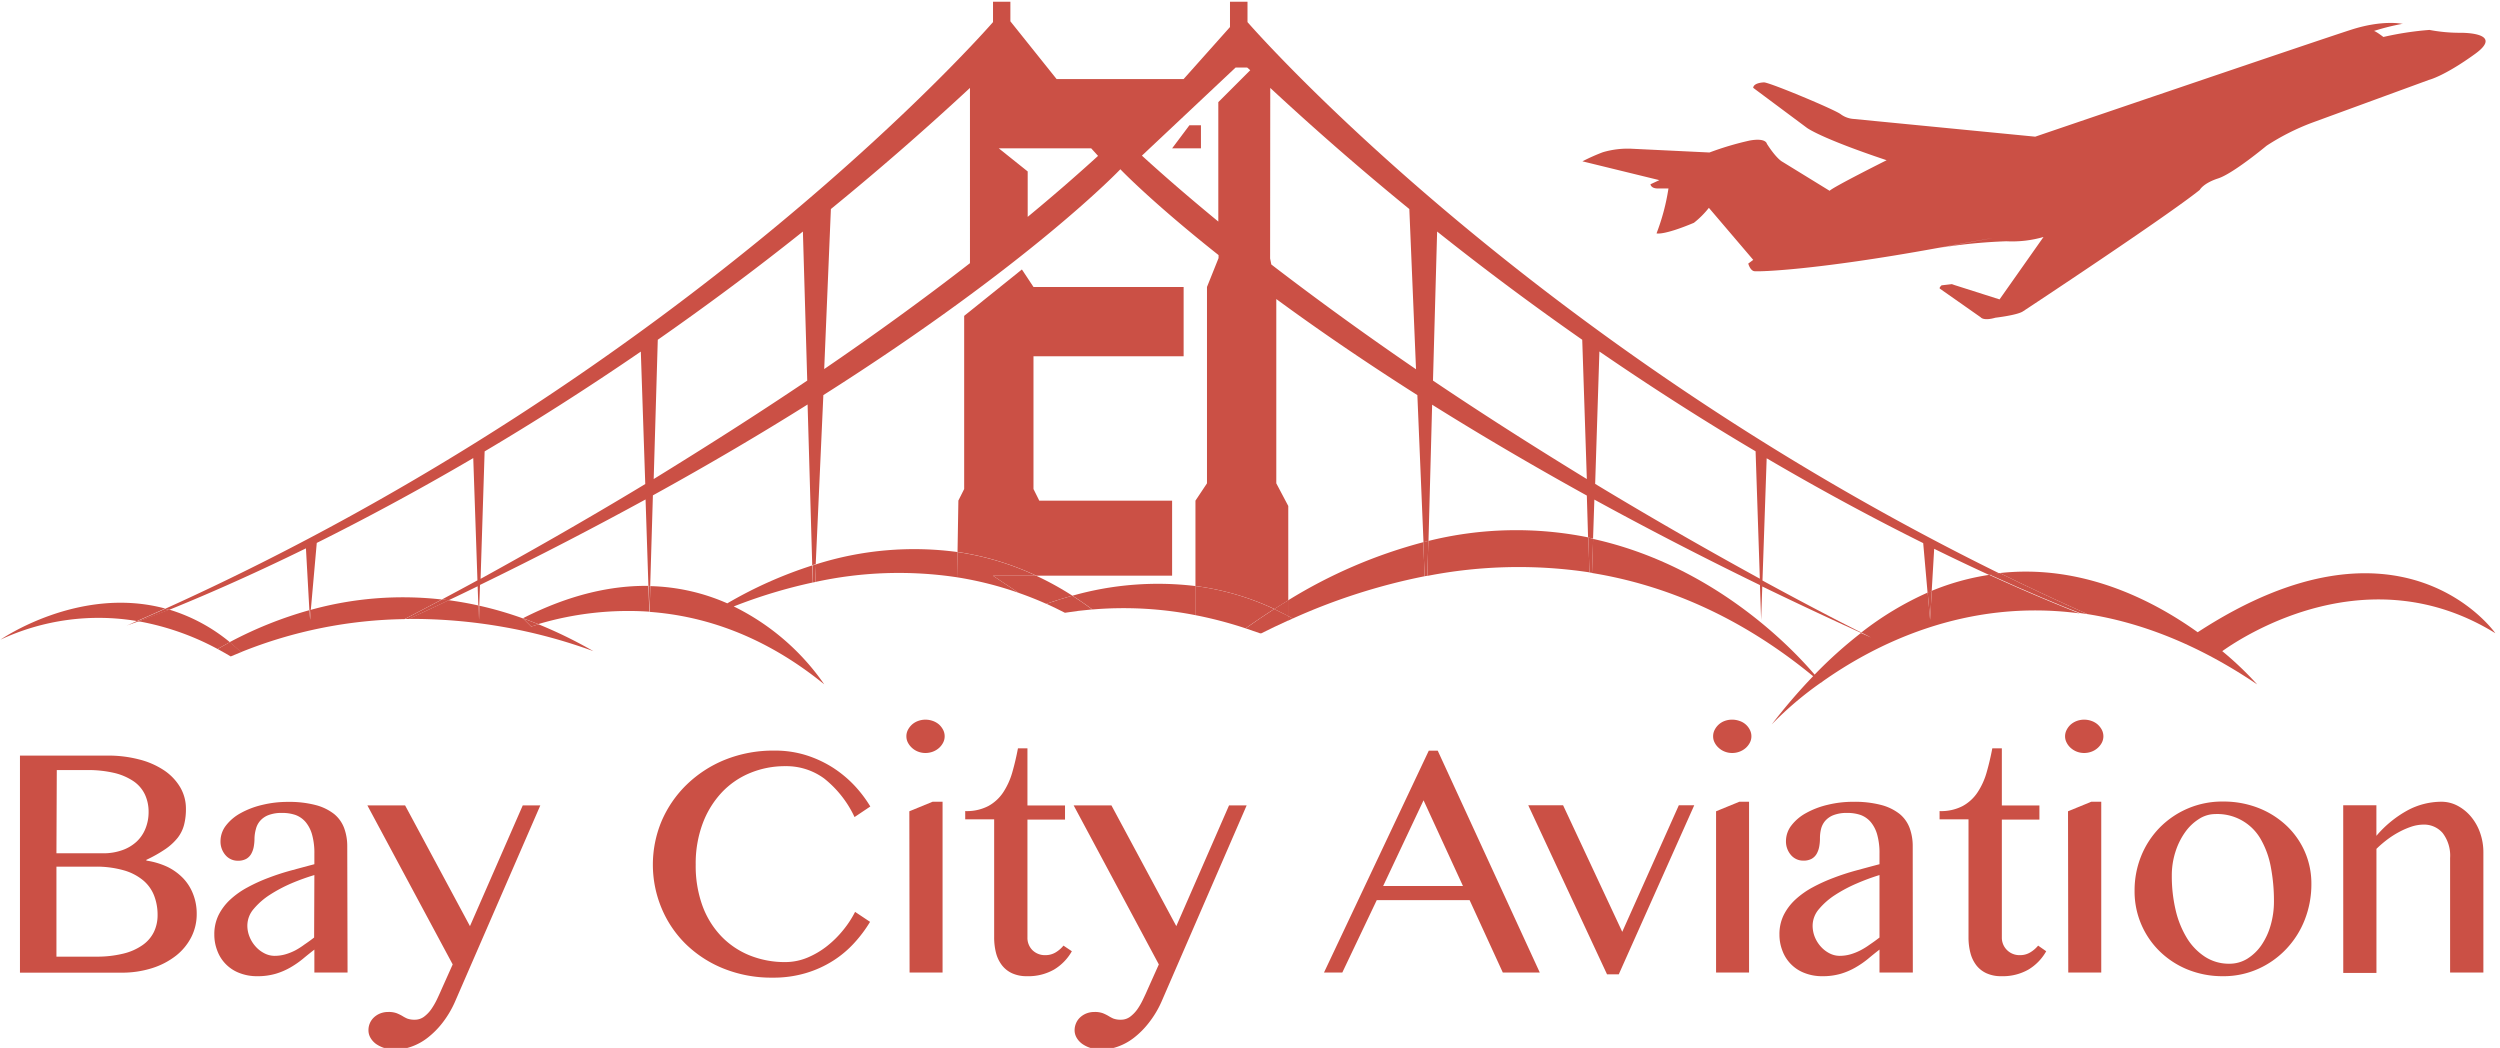 <svg xmlns="http://www.w3.org/2000/svg" viewBox="0 0 501 210"><defs><style>.cls-1{fill:#cb5045;}.cls-2{fill:none;}</style></defs><g id="BCA"><path class="cls-1" d="M4,151.42H21.51a24.47,24.47,0,0,1,6.36.77,16.05,16.05,0,0,1,5,2.18,10.58,10.58,0,0,1,3.23,3.38,8.43,8.43,0,0,1,1.16,4.35,12.4,12.4,0,0,1-.37,3.18,7.23,7.23,0,0,1-1.28,2.61,11.39,11.39,0,0,1-2.44,2.25,27.08,27.08,0,0,1-3.84,2.17v.15a15.47,15.47,0,0,1,4.18,1.24A11.22,11.22,0,0,1,36.7,176a9.55,9.55,0,0,1,2,3.18,10.67,10.67,0,0,1,.72,4,10.12,10.12,0,0,1-1.08,4.61,11.29,11.29,0,0,1-3.07,3.73A15.18,15.18,0,0,1,30.53,194a19.84,19.84,0,0,1-6.26.92H4ZM11.31,171H20.6a11.25,11.25,0,0,0,3.91-.63,8.24,8.24,0,0,0,2.88-1.72A7.23,7.23,0,0,0,29.17,166a8.73,8.73,0,0,0,.61-3.27,8.19,8.19,0,0,0-.72-3.47,6.69,6.69,0,0,0-2.24-2.66A11.73,11.73,0,0,0,23,154.92a23,23,0,0,0-5.62-.6h-6Zm0,20.71H19.2a21.93,21.93,0,0,0,5.53-.61,11.22,11.22,0,0,0,3.85-1.71,6.93,6.93,0,0,0,2.26-2.62,7.74,7.74,0,0,0,.74-3.4,10.62,10.62,0,0,0-.67-3.82,7.58,7.58,0,0,0-2.14-3.06,10.59,10.59,0,0,0-3.9-2.06,20,20,0,0,0-5.89-.75H11.31Z"/><path class="cls-1" d="M69.65,194.89H63V190.3c-.78.61-1.56,1.23-2.31,1.86a18.81,18.81,0,0,1-2.46,1.7,13.73,13.73,0,0,1-2.94,1.27,12.85,12.85,0,0,1-3.75.5,9.51,9.51,0,0,1-3.58-.65,7.57,7.57,0,0,1-4.4-4.42,8.85,8.85,0,0,1-.61-3.31,8.65,8.65,0,0,1,.86-3.89,10.92,10.92,0,0,1,2.35-3.1,16.84,16.84,0,0,1,3.46-2.44,33,33,0,0,1,4.2-1.91c1.49-.57,3-1.06,4.59-1.49s3.1-.84,4.59-1.23V171.1a13.63,13.63,0,0,0-.46-3.84,6.78,6.78,0,0,0-1.3-2.53,4.92,4.92,0,0,0-2-1.4,8.14,8.14,0,0,0-2.7-.42,7.33,7.33,0,0,0-2.75.44,4.19,4.19,0,0,0-1.67,1.16,3.88,3.88,0,0,0-.83,1.61A7.64,7.64,0,0,0,51,168a9.32,9.32,0,0,1-.15,1.69,4.58,4.58,0,0,1-.51,1.43,2.67,2.67,0,0,1-1,1,3.32,3.32,0,0,1-1.64.37,3.2,3.2,0,0,1-2.51-1.12,4.14,4.14,0,0,1-1-2.81,5.13,5.13,0,0,1,1.08-3.11,9.34,9.34,0,0,1,2.94-2.49,16.68,16.68,0,0,1,4.31-1.65,21.31,21.31,0,0,1,5.18-.61,20.79,20.79,0,0,1,5.58.64,10.1,10.1,0,0,1,3.69,1.8,6.65,6.65,0,0,1,2,2.81,10.47,10.47,0,0,1,.62,3.67ZM63,175.36A44.43,44.43,0,0,0,58.45,177a29.52,29.52,0,0,0-4.33,2.29,14.38,14.38,0,0,0-3.27,2.85,5.12,5.12,0,0,0-1.28,3.32,5.93,5.93,0,0,0,.46,2.32,6.52,6.52,0,0,0,1.21,1.92A5.94,5.94,0,0,0,53,191.05a4.45,4.45,0,0,0,2,.5,7.87,7.87,0,0,0,2.15-.29,11,11,0,0,0,2-.79A14.52,14.52,0,0,0,61,189.29q1-.67,1.95-1.41Z"/><path class="cls-1" d="M73.62,161.4h7.56l13,24.2,10.58-24.2h3.52L91.17,200.77A19.88,19.88,0,0,1,88.65,205a16.89,16.89,0,0,1-3,3,11.53,11.53,0,0,1-3.23,1.76,10.08,10.08,0,0,1-3.25.57,7.36,7.36,0,0,1-2.08-.29,6.22,6.22,0,0,1-1.7-.81A4,4,0,0,1,74.26,208a3,3,0,0,1-.42-1.56,3.49,3.49,0,0,1,1.06-2.52,4.09,4.09,0,0,1,1.25-.81,4.33,4.33,0,0,1,1.65-.31,4.65,4.65,0,0,1,1.67.24,8.81,8.81,0,0,1,1.11.53,7.83,7.83,0,0,0,1,.54,4.17,4.17,0,0,0,1.54.24,3.06,3.06,0,0,0,1.84-.59,6.64,6.64,0,0,0,1.45-1.49,14.45,14.45,0,0,0,1.16-2c.34-.72.64-1.37.91-2l2.24-5Z"/><path class="cls-1" d="M139.42,173.3a23.37,23.37,0,0,0,1.35,8.21,17.53,17.53,0,0,0,3.77,6.11,16.4,16.4,0,0,0,5.69,3.84,18.79,18.79,0,0,0,7.14,1.34,11.57,11.57,0,0,0,4.41-.88,16.76,16.76,0,0,0,3.94-2.31,20.45,20.45,0,0,0,3.27-3.24,20.09,20.09,0,0,0,2.37-3.63l3,2a26.53,26.53,0,0,1-3.16,4.22A20.79,20.79,0,0,1,167,192.5a21.55,21.55,0,0,1-5.42,2.48,22.7,22.7,0,0,1-6.77.94A25.69,25.69,0,0,1,145,194.1a23.22,23.22,0,0,1-7.56-4.9,21.81,21.81,0,0,1-4.86-7.2,22.66,22.66,0,0,1,0-17.44,22.62,22.62,0,0,1,5-7.29,23.94,23.94,0,0,1,7.67-5,25.93,25.93,0,0,1,9.95-1.85,20.82,20.82,0,0,1,6.37.93,22.66,22.66,0,0,1,5.33,2.48,23.21,23.21,0,0,1,4.3,3.56,25.11,25.11,0,0,1,3.21,4.23l-3.16,2.12a21.45,21.45,0,0,0-6.1-7.74,12.8,12.8,0,0,0-7.74-2.46,18.25,18.25,0,0,0-7.07,1.36,16.33,16.33,0,0,0-5.71,3.92,18.62,18.62,0,0,0-3.82,6.23A22.93,22.93,0,0,0,139.42,173.3Z"/><path class="cls-1" d="M185.46,144.22a4.45,4.45,0,0,1,1.49.26,3.93,3.93,0,0,1,1.23.71,3.87,3.87,0,0,1,.82,1.07,2.77,2.77,0,0,1,.31,1.3,2.71,2.71,0,0,1-.31,1.27,3.68,3.68,0,0,1-.82,1.06,4,4,0,0,1-1.23.74,4.22,4.22,0,0,1-1.49.27,4,4,0,0,1-1.47-.27,3.78,3.78,0,0,1-1.21-.74,3.71,3.71,0,0,1-.83-1.06,2.71,2.71,0,0,1-.31-1.27,2.77,2.77,0,0,1,.31-1.3,3.9,3.9,0,0,1,.83-1.07,3.72,3.72,0,0,1,1.21-.71A4.25,4.25,0,0,1,185.46,144.22Zm-3.23,18.36,4.66-1.91h2v34.22h-6.61Z"/><path class="cls-1" d="M214.8,190.63a10.05,10.05,0,0,1-3.55,3.66,10.41,10.41,0,0,1-5.45,1.34,7,7,0,0,1-2.94-.57,5.41,5.41,0,0,1-2.05-1.6,6.89,6.89,0,0,1-1.2-2.46,12.63,12.63,0,0,1-.38-3.19V164.2h-5.8v-1.66a9.36,9.36,0,0,0,4.61-1,8.42,8.42,0,0,0,3-2.75,14.52,14.52,0,0,0,1.82-4q.66-2.3,1.14-4.83h1.9v11.46h7.53v2.83h-7.53v23.61a3.47,3.47,0,0,0,1,2.55,3.54,3.54,0,0,0,2.59,1,3.92,3.92,0,0,0,2.06-.55,6,6,0,0,0,1.57-1.36Z"/><path class="cls-1" d="M215.16,161.4h7.57l13,24.2,10.57-24.2h3.53l-17.08,39.37A19.86,19.86,0,0,1,230.2,205a16.89,16.89,0,0,1-3,3,11.58,11.58,0,0,1-3.24,1.76,10,10,0,0,1-3.25.57,7.34,7.34,0,0,1-2.07-.29,6.15,6.15,0,0,1-1.71-.81,4,4,0,0,1-1.15-1.23,3,3,0,0,1-.43-1.56,3.56,3.56,0,0,1,.28-1.36,3.42,3.42,0,0,1,.79-1.16,4.09,4.09,0,0,1,1.25-.81,4.33,4.33,0,0,1,1.65-.31,4.65,4.65,0,0,1,1.67.24,8.66,8.66,0,0,1,1.1.53,8.64,8.64,0,0,0,1,.54,4.17,4.17,0,0,0,1.54.24,3.06,3.06,0,0,0,1.84-.59,6.86,6.86,0,0,0,1.45-1.49,13.45,13.45,0,0,0,1.15-2c.35-.72.65-1.37.92-2l2.24-5Z"/><path class="cls-1" d="M288.12,150.43l20.45,44.46h-7.41l-6.65-14.5H275.9L269,194.89h-3.67l21-44.46Zm-10.94,27.13h16l-7.9-17.18Z"/><path class="cls-1" d="M313.24,161.37l11.86,25.37,11.34-25.37h3.09L324.4,195.26h-2.35l-15.79-33.89Z"/><path class="cls-1" d="M347.13,144.22a4.35,4.35,0,0,1,1.48.26,3.52,3.52,0,0,1,2.06,1.78,2.77,2.77,0,0,1,.31,1.3,2.71,2.71,0,0,1-.31,1.27,3.68,3.68,0,0,1-.82,1.06,3.93,3.93,0,0,1-1.24.74,4.13,4.13,0,0,1-1.48.27,4,4,0,0,1-1.47-.27,3.78,3.78,0,0,1-1.21-.74,3.55,3.55,0,0,1-.83-1.06,2.71,2.71,0,0,1-.31-1.27,2.77,2.77,0,0,1,.31-1.3,3.65,3.65,0,0,1,2-1.78A4.21,4.21,0,0,1,347.13,144.22Zm-3.23,18.36,4.66-1.91h1.95v34.22H343.9Z"/><path class="cls-1" d="M383.33,194.89h-6.68V190.3q-1.18.91-2.31,1.86a18.27,18.27,0,0,1-2.47,1.7,13.64,13.64,0,0,1-2.93,1.27,12.85,12.85,0,0,1-3.75.5,9.51,9.51,0,0,1-3.58-.65,7.57,7.57,0,0,1-4.4-4.42,8.85,8.85,0,0,1-.61-3.31,8.65,8.65,0,0,1,.86-3.89,10.92,10.92,0,0,1,2.35-3.1,17,17,0,0,1,3.45-2.44,33.8,33.8,0,0,1,4.21-1.91c1.49-.57,3-1.06,4.59-1.49s3.09-.84,4.59-1.23V171.1a13.63,13.63,0,0,0-.46-3.84,6.78,6.78,0,0,0-1.3-2.53,4.92,4.92,0,0,0-2-1.4,8.14,8.14,0,0,0-2.7-.42,7.33,7.33,0,0,0-2.75.44,4.23,4.23,0,0,0-1.68,1.16,4,4,0,0,0-.82,1.61,7.64,7.64,0,0,0-.22,1.86,9.32,9.32,0,0,1-.15,1.69,4.58,4.58,0,0,1-.51,1.43,2.67,2.67,0,0,1-1,1,3.34,3.34,0,0,1-1.64.37,3.2,3.2,0,0,1-2.51-1.12,4.14,4.14,0,0,1-1-2.81,5.13,5.13,0,0,1,1.08-3.11,9.34,9.34,0,0,1,2.94-2.49,16.68,16.68,0,0,1,4.31-1.65,21.31,21.31,0,0,1,5.18-.61,20.79,20.79,0,0,1,5.58.64,10.1,10.1,0,0,1,3.69,1.8,6.65,6.65,0,0,1,2,2.81,10.47,10.47,0,0,1,.62,3.67Zm-6.68-19.53a44.43,44.43,0,0,0-4.52,1.67,29,29,0,0,0-4.33,2.29,14.38,14.38,0,0,0-3.27,2.85,5.12,5.12,0,0,0-1.28,3.32,6.11,6.11,0,0,0,.45,2.32,6.55,6.55,0,0,0,1.22,1.92,5.94,5.94,0,0,0,1.72,1.32,4.45,4.45,0,0,0,2,.5,7.92,7.92,0,0,0,2.15-.29,11,11,0,0,0,2-.79,14.52,14.52,0,0,0,1.91-1.18q1-.67,1.95-1.41Z"/><path class="cls-1" d="M410.06,190.63a10,10,0,0,1-3.54,3.66,10.41,10.41,0,0,1-5.45,1.34,7,7,0,0,1-2.94-.57,5.44,5.44,0,0,1-2.06-1.6,6.88,6.88,0,0,1-1.19-2.46,12.17,12.17,0,0,1-.39-3.19V164.2h-5.8v-1.66a9.34,9.34,0,0,0,4.61-1,8.42,8.42,0,0,0,3-2.75,14.24,14.24,0,0,0,1.82-4q.66-2.3,1.14-4.83h1.91v11.46h7.53v2.83h-7.53v23.61a3.47,3.47,0,0,0,1.05,2.55,3.53,3.53,0,0,0,2.59,1,3.89,3.89,0,0,0,2.05-.55,6.09,6.09,0,0,0,1.58-1.36Z"/><path class="cls-1" d="M417.66,144.22a4.41,4.41,0,0,1,1.49.26,3.71,3.71,0,0,1,1.23.71,3.9,3.9,0,0,1,.83,1.07,2.89,2.89,0,0,1,.31,1.3,2.83,2.83,0,0,1-.31,1.27,3.71,3.71,0,0,1-.83,1.06,3.77,3.77,0,0,1-1.23.74,4.18,4.18,0,0,1-1.49.27,4.08,4.08,0,0,1-1.47-.27,4,4,0,0,1-1.21-.74,3.51,3.51,0,0,1-.82-1.06,2.72,2.72,0,0,1-.32-1.27,2.78,2.78,0,0,1,.32-1.3,3.68,3.68,0,0,1,.82-1.07,3.94,3.94,0,0,1,1.21-.71A4.29,4.29,0,0,1,417.66,144.22Zm-3.23,18.36,4.66-1.91h2v34.22h-6.61Z"/><path class="cls-1" d="M445.49,195.63a18.51,18.51,0,0,1-7.1-1.34,17.34,17.34,0,0,1-5.62-3.68,16.75,16.75,0,0,1-5-12.06,18.34,18.34,0,0,1,1.32-7,17.47,17.47,0,0,1,3.69-5.67,17.53,17.53,0,0,1,12.72-5.25,19.15,19.15,0,0,1,7.07,1.28,17.48,17.48,0,0,1,5.62,3.53,16,16,0,0,1,3.69,5.23,15.84,15.84,0,0,1,1.32,6.45,19.48,19.48,0,0,1-1.32,7.18,18,18,0,0,1-3.69,5.85,17.63,17.63,0,0,1-5.62,4A16.92,16.92,0,0,1,445.49,195.63Zm1.25-2.5a6.79,6.79,0,0,0,3.62-1,9.61,9.61,0,0,0,2.83-2.72,13.64,13.64,0,0,0,1.85-4,17.06,17.06,0,0,0,.66-4.79,36,36,0,0,0-.62-6.83,17.64,17.64,0,0,0-2-5.57,10,10,0,0,0-9.18-5.08,6,6,0,0,0-3.25,1,9.82,9.82,0,0,0-2.77,2.66,14.12,14.12,0,0,0-1.93,3.93,15.51,15.51,0,0,0-.72,4.77,29.68,29.68,0,0,0,.77,6.89,19,19,0,0,0,2.26,5.6,11.81,11.81,0,0,0,3.64,3.76A8.79,8.79,0,0,0,446.74,193.13Z"/><path class="cls-1" d="M469.58,161.37h6.65v6.13a22.15,22.15,0,0,1,6.31-5.14,14.37,14.37,0,0,1,6.69-1.69,6.87,6.87,0,0,1,3.28.81,9,9,0,0,1,2.68,2.18,10.5,10.5,0,0,1,1.82,3.23,11.74,11.74,0,0,1,.66,4v24H491V171.94a7.44,7.44,0,0,0-1.49-5,4.9,4.9,0,0,0-3.84-1.69,8,8,0,0,0-2.24.35,15.67,15.67,0,0,0-2.4,1,18.34,18.34,0,0,0-2.44,1.51,22.62,22.62,0,0,0-2.35,2v24.86h-6.65Z"/><path class="cls-1" d="M330.75,36.93l1.78-.83-15.41-3.77a38.1,38.1,0,0,1,4.11-1.83,17.66,17.66,0,0,1,6-.68l15.35.74a59.28,59.28,0,0,1,8.08-2.4c3.28-.58,3.42.65,3.42.65,2,3.12,3.13,3.62,3.13,3.62l9.45,5.81c.55-.69,11.42-6.13,11.42-6.13-13.48-4.51-16-6.51-16-6.51l-10.74-8c.09-1.06,2.18-1.09,2.18-1.09,1.26.06,14.21,5.47,15.36,6.38a4.92,4.92,0,0,0,2.62.95l36.36,3.55S465.15,7.87,471.32,5.91s10-1.15,10-1.15l.23,0a45.73,45.73,0,0,0-5.73,1.42l-.19,0c.42,0,2,1.23,2,1.23A62.1,62.1,0,0,1,486.83,6l.05,0a32.47,32.47,0,0,0,5.92.57s9.38-.24,3.21,4.23S486.79,16,486.79,16L463.31,24.6a46.51,46.51,0,0,0-9.08,4.6s-6.68,5.57-9.7,6.55-3.7,2.31-3.7,2.31c-6.7,5.37-34.28,23.59-35.45,24.35s-5.5,1.26-5.5,1.26c-2.43.7-2.94-.08-2.94-.08l-8.18-5.74c-.23-.19.34-.67.34-.67l2.06-.24.44.16L400.71,60l8.81-12.51a22.52,22.52,0,0,1-7.43.86,105.93,105.93,0,0,0-13.64,1.36s24.36-4.48-.21,0-35.82,4.76-36.67,4.64-1.22-1.53-1.22-1.53l1-.74-8.89-10.43a17.93,17.93,0,0,1-3,3c-6.18,2.59-7.49,2.12-7.49,2.12a43.25,43.25,0,0,0,2.39-9c-.95,0-1.78,0-2.17,0C330.84,37.76,330.75,36.93,330.75,36.93Z"/><path class="cls-2" d="M351.82,90.46c-9.82-5.82-20.32-12.47-31.3-20L319.64,97c12.55,7.59,23.91,14,33,19Z"/><path class="cls-2" d="M353,124.2l-.24-7c-12-5.83-23-11.57-33.18-17.13l-.26,7.8c24.08,5.31,39.79,21.79,44.39,27.19a86.83,86.83,0,0,1,9.29-8.34q-10.27-4.68-19.77-9.29Z"/><path class="cls-2" d="M317.12,68.09C307.71,61.52,298,54.31,288,46.4l-.87,29.87C297.78,83.42,308.2,90,318,96Z"/><path class="cls-2" d="M354.06,91.79l-.84,24.5c9.59,5.23,16.61,8.82,19.8,10.42a63.11,63.11,0,0,1,13.29-8l-.88-10C376.21,104.21,365.63,98.58,354.06,91.79Z"/><path class="cls-2" d="M387.13,118.4a49.57,49.57,0,0,1,11.52-3.28q-5.08-2.33-11-5.23Z"/><path class="cls-2" d="M283.77,74l-1.34-32.07c-9.18-7.49-18.5-15.57-27.87-24.27v34.1l.24,1.2C264.32,60.3,274.1,67.35,283.77,74Z"/><path class="cls-2" d="M160.9,46.4c-9.93,7.91-19.67,15.12-29.08,21.69L131,96c9.76-5.93,20.18-12.54,30.79-19.69Z"/><path class="cls-2" d="M206,43.46c4.83-4,9.55-8.07,14.1-12.22l-1.37-1.51H200.16L206,34.36Z"/><path class="cls-2" d="M244.15,20.47l6.4-6.4-.62-.54h-2.31L228.84,31.19c4.92,4.49,10.06,8.89,15.31,13.21Zm-3.48,9.26h-5.78l3.47-4.63h2.31Z"/><path class="cls-2" d="M89.93,120.28c2,.27,3.95.62,6,1.07l-.14-3.87C93.84,118.41,91.89,119.35,89.93,120.28Z"/><path class="cls-2" d="M33.9,122.16a35,35,0,0,1,12.17,6.54,79.41,79.41,0,0,1,16-6.42l-.73-12.39C49.53,115.67,40.13,119.68,33.9,122.16Z"/><path class="cls-2" d="M94.88,91.79c-11.57,6.79-22.15,12.42-31.36,17l-1.19,13.4a69.07,69.07,0,0,1,26.28-2.08c2.17-1.16,4.55-2.43,7.11-3.83Z"/><path class="cls-2" d="M208.25,121.54l1.44-.53c-1.77-.79-3.62-1.53-5.54-2.2Z"/><path class="cls-2" d="M128.42,70.44c-11,7.55-21.48,14.2-31.3,20L96.27,116c9.12-5,20.49-11.42,33-19Z"/><path class="cls-2" d="M130.88,99.31l-.54,18.15a40.58,40.58,0,0,1,15.41,3.45,84.81,84.81,0,0,1,17.09-7.6l-.93-32.21C152.7,86.87,142.38,93,130.88,99.31Z"/><path class="cls-2" d="M255.72,59.93V96.86l2.4,4.54v18.92a99.87,99.87,0,0,1,27.1-11.66L284,79.18C272.92,72.15,263.54,65.67,255.72,59.93Z"/><path class="cls-2" d="M241.83,96.86V57.51l2.32-5.79v-.6c-13.51-10.71-19.68-17.2-19.68-17.2S206.6,52.75,165,79.18l-1.41,33.91a65,65,0,0,1,28.35-2.46l.17-10.3L193.22,98V63.3L204.79,54l2.32,3.47H237.2V71.4H207.11V98l1.16,2.31h26.62v15H207.67a60.75,60.75,0,0,1,7.25,4,62.74,62.74,0,0,1,24.6-1.94V100.33Z"/><path class="cls-2" d="M96.23,117.25l-.14,4.14a72.91,72.91,0,0,1,8.74,2.55l0,0c9.48-4.83,17.89-6.58,25.19-6.45l-.57-17.33C119.26,105.68,108.21,111.42,96.23,117.25Z"/><path class="cls-2" d="M287,81.1l-.79,27.31a72.74,72.74,0,0,1,32.07-.69l-.25-8.41C306.57,93,296.24,86.87,287,81.1Z"/><path class="cls-2" d="M194.38,17.62c-9.37,8.7-18.69,16.78-27.87,24.27L165.17,74c9.75-6.66,19.61-13.77,29.21-21.22Z"/><path class="cls-1" d="M234.89,100.33H208.27L207.11,98V71.4H237.2V57.51H207.11L204.79,54,193.22,63.3V98l-1.16,2.31-.17,10.3a56.76,56.76,0,0,1,15.78,4.75h27.22Z"/><path class="cls-1" d="M61.31,109.89,62,122.28l.29-.08,1.19-13.4c9.21-4.59,19.79-10.22,31.36-17l.84,24.5c-2.56,1.4-4.94,2.67-7.11,3.83l1.32.16c2-.93,3.91-1.87,5.83-2.8l.14,3.87.19,0,.14-4.14c12-5.83,23-11.57,33.18-17.13l.57,17.33h.36l.54-18.15c11.5-6.34,21.82-12.44,31-18.21l.93,32.21.7-.22L165,79.18c41.65-26.43,59.52-45.26,59.52-45.26s6.17,6.49,19.68,17.2v.6l-2.32,5.79V96.86l-2.31,3.47v17.11a53.07,53.07,0,0,1,15.83,4.61c.92-.6,1.85-1.17,2.77-1.73V101.4l-2.4-4.54V59.93c7.82,5.74,17.2,12.22,28.27,19.25l1.23,29.48,1-.25L287,81.1c9.21,5.77,19.54,11.87,31,18.21l.25,8.41,1,.2.26-7.8c10.15,5.56,21.2,11.3,33.18,17.13l.24,7,.23-6.72q9.48,4.6,19.77,9.29l.07-.06c-3.19-1.6-10.21-5.19-19.8-10.42l.84-24.5c11.57,6.79,22.15,12.42,31.37,17l.88,10,.82-.35.5-8.51q5.92,2.91,11,5.23c.7-.11,1.4-.2,2.1-.28C304.85,67.79,250,4.43,250,4.43V.35h-3.51V5.42L237.2,15.84H211.74L202.48,4.27V.35H199V4.43S138.31,74.47,33.1,122l.8.21C40.13,119.68,49.53,115.67,61.31,109.89ZM320.52,70.44c11,7.55,21.48,14.2,31.3,20l.85,25.53c-9.12-5-20.48-11.42-33-19ZM288,46.4c9.93,7.91,19.67,15.12,29.08,21.69L318,96C308.2,90,297.78,83.42,287.17,76.27ZM254.56,17.62c9.37,8.7,18.69,16.78,27.87,24.27L283.77,74c-9.67-6.61-19.45-13.66-29-21l-.24-1.2Zm-6.94-4.09h2.31l.62.54-6.4,6.4V44.4c-5.25-4.32-10.39-8.72-15.31-13.21Zm-28.94,16.2,1.37,1.51c-4.55,4.15-9.27,8.23-14.1,12.22v-9.1l-5.79-4.63ZM166.51,41.89c9.18-7.49,18.5-15.57,27.87-24.27V52.74c-9.6,7.45-19.46,14.56-29.21,21.22Zm-34.69,26.2C141.23,61.52,151,54.31,160.9,46.4l.87,29.87C151.16,83.42,140.74,90,131,96ZM97.12,90.46c9.82-5.82,20.32-12.47,31.3-20L129.31,97c-12.55,7.59-23.92,14-33,19Z"/><path class="cls-1" d="M130.17,123v-.42h0Z"/><path class="cls-1" d="M25.39,125.36s.83-.28,2.39-.85l-.33-.05Z"/><polygon class="cls-1" points="234.89 29.73 240.67 29.73 240.67 25.1 238.36 25.1 234.89 29.73"/><path class="cls-1" d="M104.83,123.94a72.91,72.91,0,0,0-8.74-2.55L96,124.2l-.09-2.85c-2-.45-4-.8-6-1.07-2.62,1.25-5.29,2.5-8,3.75a106.23,106.23,0,0,1,37,6.46,89.35,89.35,0,0,0-11-5.38l-1.46.45Z"/><path class="cls-1" d="M62.33,122.2l-.18,2L62,122.28a79.41,79.41,0,0,0-16,6.42c.76.61,1.51,1.27,2.26,2a91.09,91.09,0,0,1,32.81-6.63c2.09-1.09,4.6-2.4,7.47-3.93A69.07,69.07,0,0,0,62.33,122.2Z"/><path class="cls-1" d="M88.61,120.12c-2.87,1.53-5.38,2.84-7.47,3.93l.8,0c2.7-1.25,5.37-2.5,8-3.75Z"/><path class="cls-1" d="M62.15,124.2l.18-2-.29.08Z"/><path class="cls-1" d="M96,124.2l.1-2.81-.19,0Z"/><path class="cls-1" d="M145.75,120.91a40.58,40.58,0,0,0-15.41-3.45l-.16,5.16c10.82.79,22.92,4.69,35,14.52a47.48,47.48,0,0,0-18.14-15.61,102.57,102.57,0,0,1,15.85-4.8l-.1-3.42A84.81,84.81,0,0,0,145.75,120.91Z"/><path class="cls-1" d="M199,115.38l5.14,3.43c1.92.67,3.77,1.41,5.54,2.2,1.65-.58,3.4-1.13,5.23-1.63a60.75,60.75,0,0,0-7.25-4Z"/><path class="cls-1" d="M104.79,123.9l0,0c1,.36,2,.76,3.08,1.17a63.24,63.24,0,0,1,22.25-2.49l-.18-5.17C122.68,117.32,114.27,119.07,104.79,123.9Z"/><path class="cls-1" d="M163.54,113.09l-.15,3.54a78.29,78.29,0,0,1,28.41-.94l.09-5.06A65,65,0,0,0,163.54,113.09Z"/><path class="cls-1" d="M199,115.38h8.66a56.76,56.76,0,0,0-15.78-4.75l-.09,5.06a70.57,70.57,0,0,1,12.35,3.12Z"/><path class="cls-1" d="M162.84,113.31l.1,3.42.45-.1.15-3.54Z"/><path class="cls-1" d="M130,117.45l.18,5.17h0l.16-5.16Z"/><path class="cls-1" d="M106.45,125.56l1.46-.45c-1-.41-2.06-.81-3.08-1.17Z"/><path class="cls-1" d="M500.07,126.9s-18.7-26.91-59.65-.2c-9.3-6.64-23.35-13.67-39.67-11.86q8.58,4.22,17.59,8.23c10.48,1.65,21.9,5.9,34,14.09a66.13,66.13,0,0,0-7-6.67C450,127.17,474.77,111.25,500.07,126.9Z"/><path class="cls-1" d="M387.13,118.4l-.34,5.8-.48-5.45a63.11,63.11,0,0,0-13.29,8c1.24.63,1.92,1,1.92,1l-2-.9a86.83,86.83,0,0,0-9.29,8.34c-4.6-5.4-20.31-21.88-44.39-27.19l-.22,6.83c14.42,2.35,29.52,8.52,44.31,20.68a115.66,115.66,0,0,0-8.3,9.67,68.24,68.24,0,0,1,9.86-8.38l.15.13-.11-.15c10.53-7.52,28.84-16.92,51.82-13.85-4.27-1.67-10.43-4.21-18.13-7.73A49.57,49.57,0,0,0,387.13,118.4Z"/><path class="cls-1" d="M258.12,120.32v3.13l.93.51a122.29,122.29,0,0,1,26.45-8.48l-.28-6.82A99.87,99.87,0,0,0,258.12,120.32Z"/><path class="cls-1" d="M286.24,108.41l-.2,7a95.21,95.21,0,0,1,32.48-.71l-.21-7A72.74,72.74,0,0,0,286.24,108.41Z"/><path class="cls-1" d="M374.94,127.67s-.68-.33-1.92-1l-.07.06Z"/><path class="cls-1" d="M386.79,124.2l.34-5.8-.82.35Z"/><path class="cls-1" d="M398.65,115.12c7.7,3.52,13.86,6.06,18.13,7.73l1.56.22q-9-4-17.59-8.23C400.05,114.92,399.35,115,398.65,115.12Z"/><path class="cls-1" d="M258.12,123.45v-3.13c-.92.56-1.85,1.13-2.77,1.73C256.27,122.48,257.19,123,258.12,123.45Z"/><path class="cls-1" d="M318.31,107.72l.21,7,.53.08.22-6.83Z"/><path class="cls-1" d="M285.22,108.66l.28,6.82.54-.1.2-7Z"/><path class="cls-1" d="M239.52,123.27v-5.83a62.74,62.74,0,0,0-24.6,1.94q2,1.28,4,2.76A74.41,74.41,0,0,1,239.52,123.27Z"/><path class="cls-1" d="M239.52,123.27a82.73,82.73,0,0,1,10.1,2.65q2.9-2.06,5.73-3.87a53.07,53.07,0,0,0-15.83-4.61Z"/><path class="cls-1" d="M209.69,121q1.92.87,3.72,1.8c1.85-.3,3.67-.51,5.47-.67q-2-1.48-4-2.76C213.09,119.88,211.34,120.43,209.69,121Z"/><path class="cls-1" d="M252.67,127l.09,0h-.23Z"/><path class="cls-1" d="M258.12,124.39l.93-.43-.93-.51Z"/><path class="cls-1" d="M255.35,122.05q-2.83,1.82-5.73,3.87c1,.33,2,.68,2.91,1h.23c1.69-.85,3.49-1.71,5.36-2.56v-.94C257.19,123,256.27,122.48,255.35,122.05Z"/><path class="cls-1" d="M33.9,122.16c-2.63,1-4.69,1.83-6.12,2.35a53.18,53.18,0,0,1,15.83,5.55c.8-.46,1.62-.91,2.46-1.36A35,35,0,0,0,33.9,122.16Z"/><path class="cls-1" d="M.09,128.19a46.5,46.5,0,0,1,27.36-3.73q2.85-1.24,5.65-2.51C15.78,117.28.09,128.19.09,128.19Z"/><path class="cls-1" d="M33.1,122q-2.8,1.26-5.65,2.51l.33.05c1.43-.52,3.49-1.3,6.12-2.35Z"/><path class="cls-1" d="M43.61,130.06c.93.5,1.81,1,2.63,1.49.7-.3,1.39-.59,2.09-.87-.75-.71-1.5-1.37-2.26-2C45.23,129.15,44.41,129.6,43.61,130.06Z"/></g></svg>